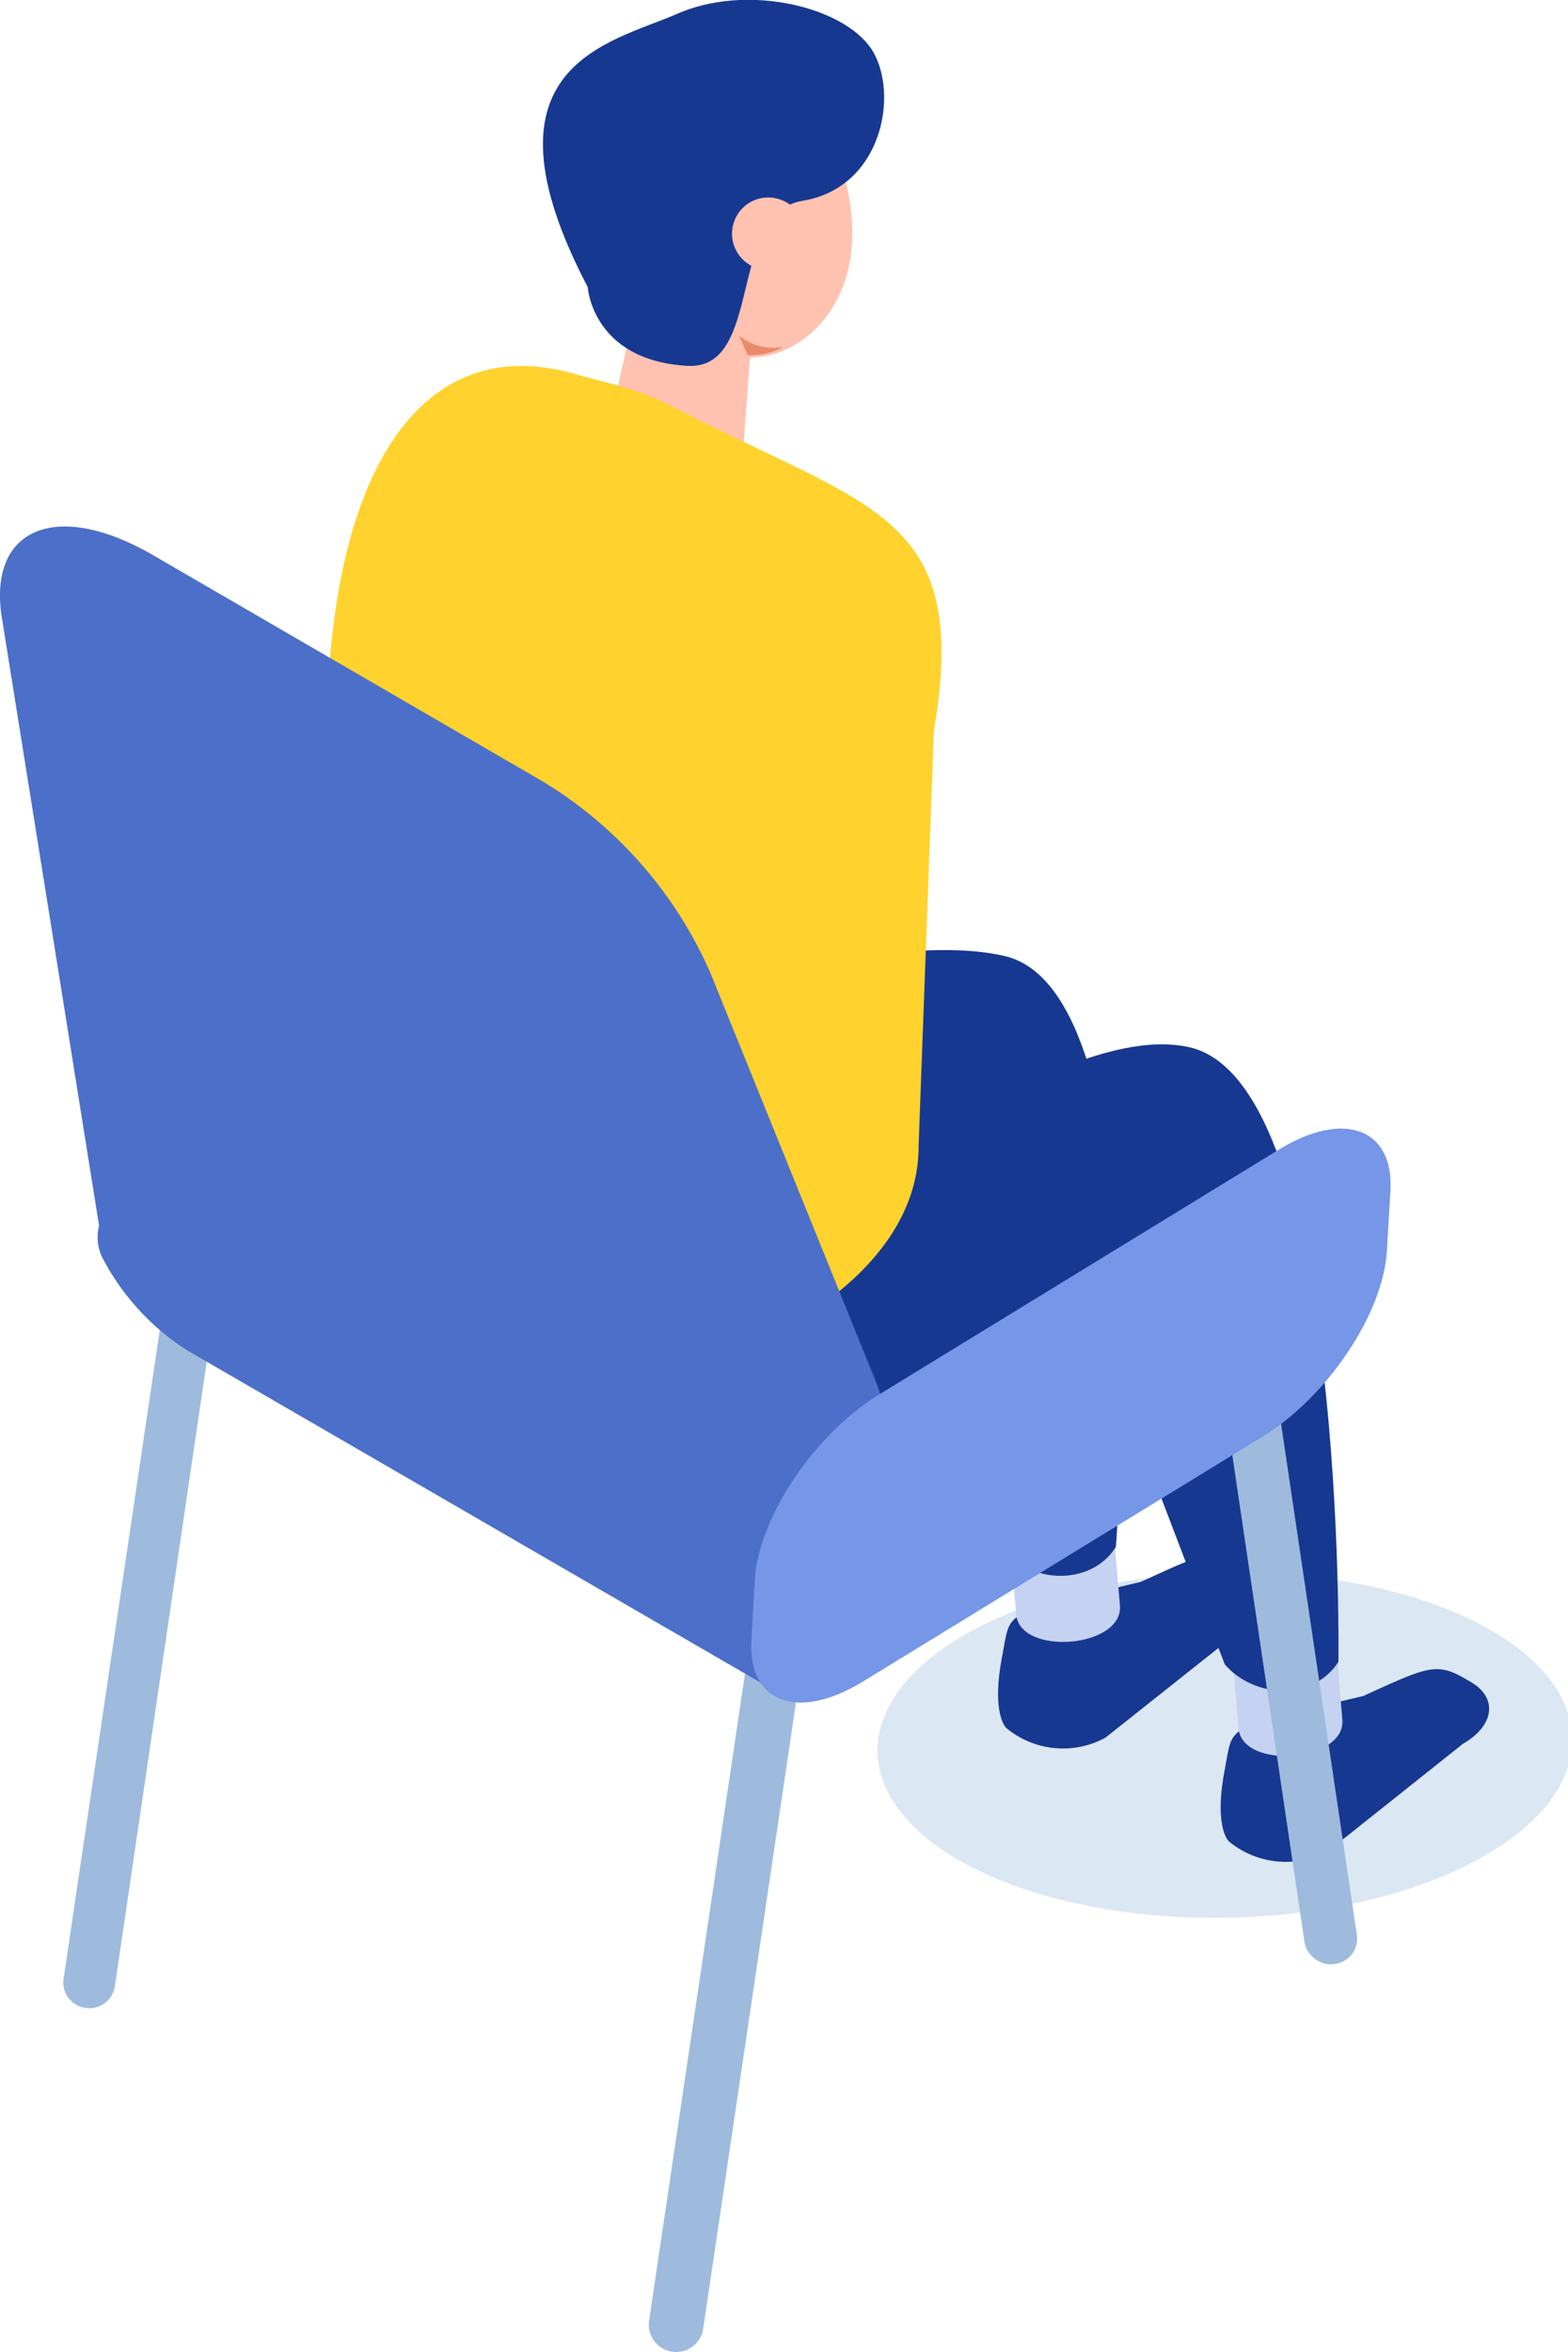 <svg xmlns="http://www.w3.org/2000/svg" viewBox="0 0 92.28 138.35"><defs><style>.cls-1{isolation:isolate;}.cls-2{fill:#a8c4e5;opacity:0.4;mix-blend-mode:multiply;}.cls-3{fill:#ffc2b0;}.cls-4{fill:#173891;}.cls-5{fill:#c6d2f2;}.cls-6{fill:#9ebbde;}.cls-7{fill:#283d75;}.cls-8{fill:#ffd22d;}.cls-9{fill:#4c6fc9;}.cls-10{fill:#7696e8;}.cls-11{fill:#ea8a6c;}</style></defs><g class="cls-1"><g id="Laag_2" data-name="Laag 2"><g id="video_popup_hulp_bij_aanmelden" data-name="video popup hulp bij aanmelden"><ellipse class="cls-2" cx="71.84" cy="102.8" rx="20.44" ry="10.15" transform="matrix(1, -0.02, 0.02, 1, -1.81, 1.29)"/><ellipse class="cls-3" cx="39.63" cy="12.21" rx="5.72" ry="10.09" transform="translate(-1.24 5.18) rotate(-7.37)"/><path class="cls-3" d="M49.82,16.22c-1.34,4.64-6.31,6.32-9.24,3.29S36.36,10.26,37.7,5.62,42.48-.33,45.41,2.7,51.15,11.58,49.82,16.22Z"/><path class="cls-3" d="M38.56,29.62l-.5-.11a3.14,3.14,0,0,1-2.37-3.74l2.11-9.48a3.13,3.13,0,0,1,3.74-2.37L42,14a3.14,3.14,0,0,1,2.38,3.74l-.69,9.4C43.34,28.85,40.24,30,38.56,29.62Z"/><path class="cls-4" d="M34.59,16.89s.26,4.32,5.88,4.63c4.49.24,2.32-9,6.77-9.71C52.14,11,53,5,51.1,2.63S43.77-.91,39.86.81,27.74,3.8,34.59,16.89Z"/><path class="cls-3" d="M47.26,14.33A2.13,2.13,0,1,1,45.8,11.7,2.11,2.11,0,0,1,47.26,14.33Z"/><path class="cls-4" d="M60.7,94.57l6.43-1.52C70.75,91.41,71.4,91,73,92l.45.27c1.61.93,1.41,2.56-.45,3.64l-7.94,6.3a5.22,5.22,0,0,1-5.84-.57s-.89-.8-.25-4.17C59.34,95.5,59.21,95.43,60.7,94.57Z"/><path class="cls-5" d="M65.91,94.43c.21,2.51-5.89,3-6.11.52l-.69-8.16,6.1-.52Z"/><path class="cls-4" d="M29.89,62.32s20-8.2,29.22-6.09S65.67,91,65.67,91c-1.48,2.3-4.94,2.16-6.69.15l-8.78-23L26.91,83.14l-7.7-16.88Z"/><path class="cls-4" d="M73.79,101.28l6.44-1.52c3.61-1.64,4.26-2,5.87-1.09l.45.26c1.61.93,1.41,2.57-.45,3.64l-7.93,6.31a5.25,5.25,0,0,1-5.85-.57s-.89-.8-.25-4.17C72.43,102.21,72.3,102.14,73.79,101.28Z"/><path class="cls-5" d="M79,101.14c.22,2.51-5.89,3-6.11.52L72.2,93.5,78.31,93Z"/><path class="cls-4" d="M41.18,77.51S60.73,59.5,70,61.6s8.77,36.15,8.77,36.15c-1.48,2.3-4.94,2.17-6.69.15l-8.78-23L40,89.85,32.31,73Z"/><rect class="cls-6" x="73.86" y="73.21" width="3.11" height="42.55" rx="1.49" transform="translate(163.88 176.87) rotate(171.56)"/><path class="cls-6" d="M5,118.1H5a1.51,1.51,0,0,1-1.26-1.7l7.06-47.58a1.49,1.49,0,0,1,1.7-1.26h0a1.49,1.49,0,0,1,1.26,1.7l-7,47.58A1.51,1.51,0,0,1,5,118.1Z"/><path class="cls-6" d="M39.55,138.33h0a1.61,1.61,0,0,1-1.35-1.82l8.24-55.57a1.61,1.61,0,0,1,1.83-1.35h0a1.61,1.61,0,0,1,1.35,1.82L41.38,137A1.61,1.61,0,0,1,39.55,138.33Z"/><path class="cls-7" d="M37.86,58.54l-23.35,18c-3.81,2.33-6.67,0-6.67-4L7.4,66.05c0-4,3.12-9.21,6.94-11.54L37.88,40.1c3.81-2.34,6.93-1,6.93,3V47C44.8,51,41.68,56.2,37.86,58.54Z"/><path class="cls-8" d="M16.39,71.5c1.59-8.7,4.26-15.57,2.82-27.58C19.21,27.3,25,19.45,33.83,22l2.48.66A17.12,17.12,0,0,1,39.75,24c11.58,6,17.38,6.2,15.21,19l-.9,24.46C54.06,82.54,15.59,89.25,16.39,71.5Z"/><path class="cls-9" d="M51.5,81.15,41.8,57.21A24.8,24.8,0,0,0,32,46L9,32.65C3.23,29.31-.85,31.12.15,36.58L5.83,72.09A2.76,2.76,0,0,0,6,73.93,14.32,14.32,0,0,0,11,79.42L44.81,99c4,2.07.95-3.67.95-3.67a4,4,0,0,0-.53-3.15C50,92.6,53.84,86.92,51.5,81.15Z"/><path class="cls-10" d="M74.31,84.5,50.77,98.92c-3.82,2.33-6.76,1.24-6.55-2.44l.2-3.53c.21-3.67,3.5-8.59,7.31-10.92L75.28,67.61c3.81-2.33,6.76-1.24,6.55,2.44l-.21,3.53C81.41,77.25,78.12,82.17,74.31,84.5Z"/><path class="cls-11" d="M44,20.89l-.51-1.16a3.2,3.2,0,0,0,2.61.68A4,4,0,0,1,44,20.89Z"/></g></g></g></svg>